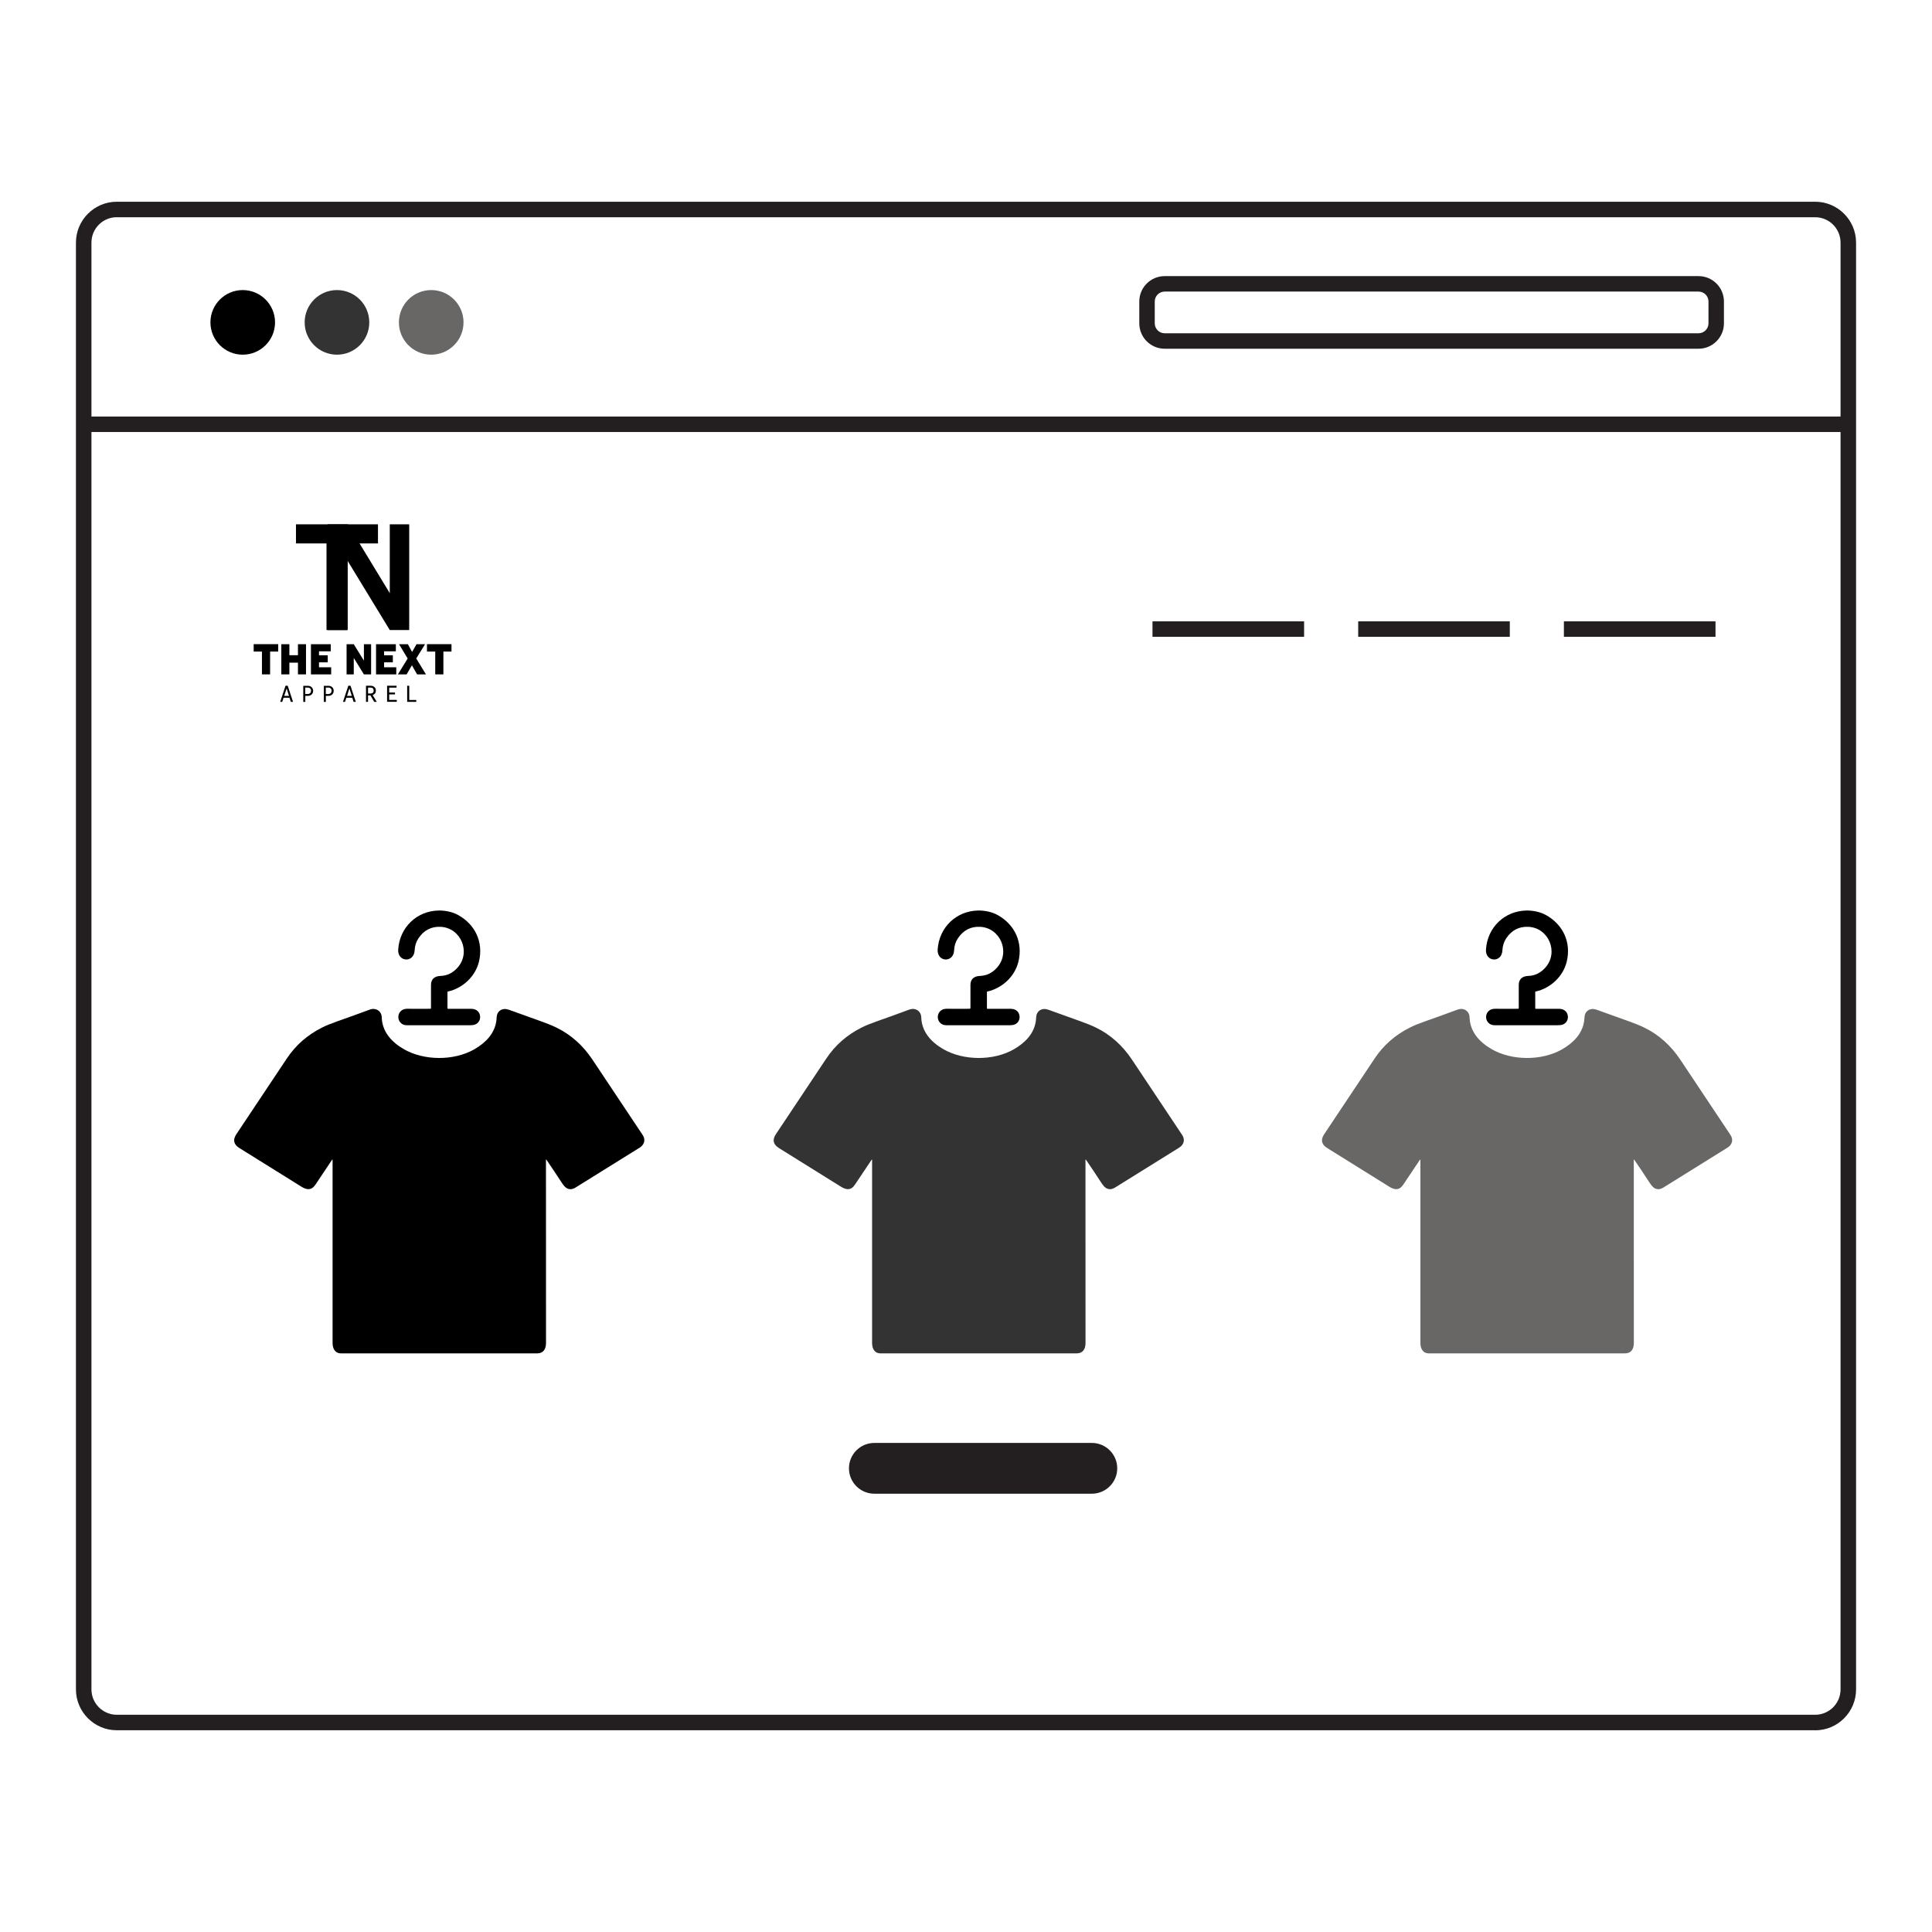 <?xml version="1.0" encoding="UTF-8"?>
<svg id="Layer_1" data-name="Layer 1" xmlns="http://www.w3.org/2000/svg" viewBox="0 0 360 360">
  <defs>
    <style>
      .cls-1, .cls-2, .cls-3, .cls-4 {
        stroke-width: 0px;
      }

      .cls-2 {
        fill: #333;
      }

      .cls-3 {
        fill: #231f20;
      }

      .cls-4 {
        fill: #686766;
      }
    </style>
  </defs>
  <g>
    <path class="cls-3" d="m338.23,322.41H21.77c-4.2,0-7.62-3.42-7.62-7.62V45.21c0-4.2,3.42-7.62,7.62-7.62h316.46c4.2,0,7.62,3.42,7.62,7.62v269.59c0,4.2-3.42,7.62-7.62,7.62ZM21.77,40.47c-2.61,0-4.73,2.12-4.73,4.73v269.59c0,2.61,2.12,4.73,4.73,4.73h316.46c2.61,0,4.73-2.12,4.73-4.73V45.21c0-2.61-2.12-4.73-4.73-4.73H21.77Z"/>
    <rect class="cls-3" x="15.6" y="77.62" width="328.81" height="2.88"/>
    <path class="cls-3" d="m316.5,64.98h-99.48c-2.61,0-4.73-2.12-4.73-4.73v-4.07c0-2.61,2.12-4.73,4.73-4.73h99.48c2.61,0,4.73,2.12,4.73,4.73v4.07c0,2.61-2.12,4.73-4.73,4.73Zm-99.48-10.65c-1.02,0-1.85.83-1.85,1.85v4.07c0,1.02.83,1.85,1.85,1.85h99.48c1.02,0,1.85-.83,1.85-1.85v-4.07c0-1.02-.83-1.85-1.85-1.85h-99.48Z"/>
    <g>
      <rect class="cls-3" x="214.75" y="115.78" width="28.25" height="2.88"/>
      <rect class="cls-3" x="253.08" y="115.78" width="28.25" height="2.88"/>
      <rect class="cls-3" x="291.41" y="115.78" width="28.25" height="2.88"/>
    </g>
  </g>
  <path class="cls-3" d="m203.45,278.33h-40.53c-2.61,0-4.73-2.12-4.73-4.73s2.12-4.73,4.73-4.73h40.53c2.61,0,4.73,2.12,4.73,4.73s-2.12,4.73-4.73,4.73Z"/>
  <g>
    <g>
      <polygon class="cls-1" points="60.84 101.26 55.15 101.26 55.15 97.7 70.43 97.7 70.43 101.26 64.79 101.26 64.79 117.4 60.84 117.4 60.84 101.26"/>
      <polygon class="cls-1" points="64.67 104.34 64.67 117.4 61.06 117.4 61.06 97.7 64.84 97.7 72.63 110.53 72.63 97.7 76.25 97.7 76.25 117.4 72.63 117.4 64.67 104.34"/>
    </g>
    <g>
      <path class="cls-1" d="m48.81,121.41h-1.54v-1.38h4.57v1.38h-1.51v4.25h-1.52v-4.25Z"/>
      <path class="cls-1" d="m52.42,120.04h1.5v2.05h1.6v-2.05h1.5v5.62h-1.5v-2.18h-1.6v2.18h-1.5v-5.62Z"/>
      <path class="cls-1" d="m57.94,120.04h3.69v1.32h-2.19v.74h1.63v1.32h-1.63v.92h2.27v1.32h-3.77v-5.62Z"/>
      <path class="cls-1" d="m64.58,120.04h1.34l1.89,3.06v-3.06h1.34v5.62h-1.34l-1.89-3.06v3.06h-1.34v-5.62Z"/>
      <path class="cls-1" d="m70.07,120.04h3.69v1.32h-2.19v.74h1.63v1.32h-1.63v.92h2.27v1.32h-3.77v-5.62Z"/>
      <path class="cls-1" d="m77.56,122.7l1.81,2.96h-1.65l-.97-1.69-.98,1.69h-1.63l1.82-2.95-1.6-2.67h1.64l.79,1.44.82-1.44h1.59l-1.64,2.66Z"/>
      <path class="cls-1" d="m81.1,121.41h-1.54v-1.38h4.57v1.38h-1.51v4.25h-1.52v-4.25Z"/>
    </g>
    <g>
      <path class="cls-1" d="m53.96,130.01h-1.12l-.25.77h-.38l.99-3h.41l.99,3h-.41l-.25-.77Zm-1.01-.34h.9l-.44-1.39-.45,1.39Z"/>
      <path class="cls-1" d="m58.35,128.72c0,.1-.02.21-.05.32-.04.11-.09.21-.18.31-.08.09-.19.17-.32.23-.13.06-.3.09-.49.09h-.42v1.12h-.38v-3h.84c.18,0,.34.03.47.09.13.06.23.13.31.23.08.09.14.19.17.31.04.11.05.22.05.32Zm-.39,0c0-.18-.06-.33-.17-.44-.11-.11-.26-.16-.46-.16h-.45v1.2h.41c.21,0,.38-.05.49-.16.11-.11.17-.25.17-.44Z"/>
      <path class="cls-1" d="m62.18,128.72c0,.1-.02.21-.05.32-.04.11-.09.21-.18.31-.08.09-.19.17-.32.23-.13.06-.3.09-.49.09h-.42v1.12h-.38v-3h.84c.18,0,.34.03.47.09.13.06.23.13.31.23.08.09.14.19.17.31.04.11.05.22.05.32Zm-.39,0c0-.18-.06-.33-.17-.44-.11-.11-.26-.16-.46-.16h-.45v1.2h.41c.21,0,.38-.05.49-.16.11-.11.17-.25.17-.44Z"/>
      <path class="cls-1" d="m65.66,130.01h-1.12l-.25.77h-.38l.99-3h.41l.99,3h-.41l-.25-.77Zm-1.01-.34h.9l-.44-1.39-.45,1.39Z"/>
      <path class="cls-1" d="m70.19,130.78h-.46l-.71-1.21h-.44v1.21h-.38v-3h.87c.19,0,.34.03.46.09.12.06.22.13.3.22.08.09.13.19.16.29.03.1.05.2.05.3,0,.21-.05.39-.16.53-.11.14-.25.24-.44.31l.77,1.27Zm-.56-2.1c0-.17-.05-.31-.15-.41-.1-.1-.25-.15-.43-.15h-.47v1.11h.44c.2,0,.36-.05.46-.15.1-.1.15-.23.15-.41Z"/>
      <path class="cls-1" d="m72.12,127.78h1.77v.35h-1.37v.91h1.08v.35h-1.08v1.03h1.42v.35h-1.81v-3Z"/>
      <path class="cls-1" d="m76.26,130.43h1.31v.35h-1.7v-3h.39v2.65Z"/>
    </g>
  </g>
  <circle class="cls-1" cx="45.23" cy="60.07" r="6.02"/>
  <circle class="cls-2" cx="62.79" cy="60.07" r="6.02"/>
  <circle class="cls-4" cx="80.35" cy="60.07" r="6.02"/>
  <g>
    <path class="cls-1" d="m83.45,187.98c1.47,0,2.93,0,4.38,0,.72,0,1.37.35,1.57,1.08.12.43.08.82-.11,1.17-.38.7-1.03.81-1.74.81-3.83,0-7.73,0-11.72,0-.54,0-.97-.19-1.27-.56-.58-.72-.39-1.82.39-2.28.27-.16.62-.24,1.03-.23,1.42.01,2.82.02,4.2,0,.07,0,.13-.06.13-.13,0-1.39-.01-2.82,0-4.31,0-1.16.75-1.64,1.77-1.68,1.25-.04,2.32-.57,3.2-1.57,2.52-2.86.6-7.41-3.19-7.58-1.73-.08-3.1.63-4.11,2.13-.44.65-.68,1.41-.72,2.27-.11,2.36-3.21,2.19-3.06-.17.26-4.13,3.47-7.2,7.55-7.27,1.17-.02,2.56.25,3.6.83,3.23,1.78,4.76,5.1,3.9,8.69-.66,2.78-3.05,4.98-5.81,5.58-.04,0-.06.04-.06.08v3.05s.03.07.07.07h0Z"/>
    <path class="cls-1" d="m119.74,211.47c-3.07-4.61-6.18-9.28-9.33-14-1.79-2.69-4.05-4.7-6.76-6.01-.8-.39-1.78-.78-2.93-1.19-1.87-.66-3.77-1.35-5.7-2.05-.45-.16-.8-.23-1.06-.21-.55.06-.96.32-1.22.79-.24.43-.18.94-.25,1.41-.33,2.42-2.04,4.13-4.14,5.33-3.78,2.15-9.36,2.13-13.13-.06-2.27-1.32-4.02-3.24-4.09-5.95-.02-.85-.65-1.49-1.48-1.53-.26-.01-.55.04-.88.17-2.09.78-4.1,1.5-6.03,2.18-1.08.38-2,.75-2.73,1.12-2.72,1.37-4.91,3.28-6.55,5.74-3.09,4.63-6.24,9.35-9.43,14.15-.69,1.04-.49,1.9.59,2.57,3.7,2.29,7.53,4.68,11.51,7.17.99.62,1.88.78,2.64-.35,1.12-1.68,2.15-3.21,3.07-4.59.09-.13.14-.12.13.04,0,11.44,0,22.78,0,34.02,0,1.06.44,1.96,1.59,1.96,11.82,0,24,0,36.54,0,1.19,0,1.64-.86,1.64-1.94,0-11.45,0-22.81-.01-34.07,0-.13.04-.15.11-.04.95,1.38,1.88,2.78,2.79,4.18.34.53.65.88.91,1.05.53.33,1.1.3,1.72-.09,3.95-2.47,7.92-4.94,11.91-7.41.87-.54,1.19-1.46.57-2.39Z"/>
  </g>
  <g>
    <path class="cls-1" d="m183.97,187.98c1.47,0,2.93,0,4.38,0,.72,0,1.37.35,1.57,1.08.12.43.08.82-.11,1.17-.38.7-1.03.81-1.74.81-3.83,0-7.73,0-11.72,0-.54,0-.97-.19-1.27-.56-.58-.72-.39-1.82.39-2.28.27-.16.62-.24,1.03-.23,1.42.01,2.82.02,4.2,0,.07,0,.13-.06.13-.13,0-1.39-.01-2.82,0-4.31,0-1.16.75-1.64,1.77-1.68,1.25-.04,2.32-.57,3.2-1.57,2.52-2.86.6-7.41-3.19-7.58-1.73-.08-3.1.63-4.11,2.13-.44.65-.68,1.41-.72,2.27-.11,2.36-3.21,2.19-3.06-.17.26-4.13,3.47-7.2,7.55-7.27,1.17-.02,2.56.25,3.6.83,3.23,1.78,4.76,5.1,3.9,8.69-.66,2.78-3.05,4.98-5.81,5.58-.04,0-.06.04-.06.08v3.05s.03.07.07.07h0Z"/>
    <path class="cls-2" d="m220.27,211.47c-3.07-4.61-6.18-9.28-9.33-14-1.79-2.69-4.05-4.7-6.76-6.01-.8-.39-1.78-.78-2.93-1.19-1.87-.66-3.77-1.35-5.7-2.05-.45-.16-.8-.23-1.06-.21-.55.06-.96.32-1.22.79-.24.43-.18.94-.25,1.41-.33,2.42-2.04,4.13-4.14,5.33-3.78,2.15-9.36,2.13-13.13-.06-2.27-1.32-4.02-3.24-4.09-5.95-.02-.85-.65-1.49-1.48-1.53-.26-.01-.55.04-.88.17-2.09.78-4.1,1.5-6.03,2.18-1.08.38-2,.75-2.73,1.12-2.72,1.37-4.91,3.28-6.55,5.74-3.09,4.63-6.24,9.35-9.43,14.15-.69,1.04-.49,1.9.59,2.57,3.7,2.29,7.53,4.68,11.51,7.17.99.62,1.88.78,2.64-.35,1.12-1.68,2.15-3.21,3.07-4.59.09-.13.14-.12.13.04,0,11.44,0,22.78,0,34.02,0,1.06.44,1.96,1.59,1.96,11.82,0,24,0,36.54,0,1.19,0,1.64-.86,1.64-1.94,0-11.45,0-22.81-.01-34.07,0-.13.04-.15.11-.04.95,1.38,1.88,2.78,2.79,4.18.34.53.65.88.91,1.05.53.33,1.1.3,1.72-.09,3.95-2.47,7.92-4.94,11.91-7.41.87-.54,1.19-1.46.57-2.39Z"/>
  </g>
  <g>
    <path class="cls-1" d="m286.14,187.98c1.47,0,2.93,0,4.38,0,.72,0,1.37.35,1.57,1.08.12.43.08.82-.11,1.17-.38.7-1.03.81-1.74.81-3.83,0-7.73,0-11.72,0-.54,0-.97-.19-1.27-.56-.58-.72-.39-1.82.39-2.28.27-.16.62-.24,1.03-.23,1.42.01,2.82.02,4.2,0,.07,0,.13-.06.13-.13,0-1.39-.01-2.82,0-4.31,0-1.16.75-1.64,1.77-1.68,1.25-.04,2.32-.57,3.2-1.57,2.52-2.86.6-7.41-3.19-7.58-1.73-.08-3.1.63-4.11,2.13-.44.65-.68,1.41-.72,2.27-.11,2.36-3.21,2.19-3.06-.17.26-4.13,3.47-7.2,7.55-7.27,1.17-.02,2.56.25,3.6.83,3.23,1.78,4.76,5.1,3.9,8.69-.66,2.78-3.05,4.98-5.81,5.58-.04,0-.06.04-.06.08v3.05s.03.07.07.07h0Z"/>
    <path class="cls-4" d="m322.44,211.47c-3.07-4.61-6.18-9.28-9.33-14-1.79-2.69-4.05-4.7-6.76-6.01-.8-.39-1.78-.78-2.93-1.19-1.87-.66-3.77-1.35-5.7-2.05-.45-.16-.8-.23-1.06-.21-.55.06-.96.32-1.22.79-.24.43-.18.94-.25,1.41-.33,2.42-2.04,4.13-4.14,5.33-3.78,2.15-9.36,2.13-13.13-.06-2.27-1.32-4.02-3.24-4.09-5.95-.02-.85-.65-1.49-1.48-1.53-.26-.01-.55.04-.88.17-2.09.78-4.1,1.5-6.03,2.18-1.08.38-2,.75-2.73,1.12-2.72,1.37-4.91,3.28-6.55,5.74-3.09,4.63-6.24,9.35-9.43,14.15-.69,1.04-.49,1.9.59,2.57,3.7,2.29,7.53,4.68,11.51,7.17.99.62,1.88.78,2.64-.35,1.12-1.68,2.15-3.21,3.07-4.59.09-.13.14-.12.13.04,0,11.44,0,22.78,0,34.02,0,1.06.44,1.96,1.59,1.96,11.82,0,24,0,36.54,0,1.19,0,1.64-.86,1.64-1.94,0-11.45,0-22.81-.01-34.07,0-.13.04-.15.11-.04.95,1.38,1.88,2.78,2.79,4.18.34.53.65.88.91,1.05.53.33,1.1.3,1.72-.09,3.95-2.47,7.92-4.94,11.91-7.41.87-.54,1.19-1.46.57-2.39Z"/>
  </g>
</svg>